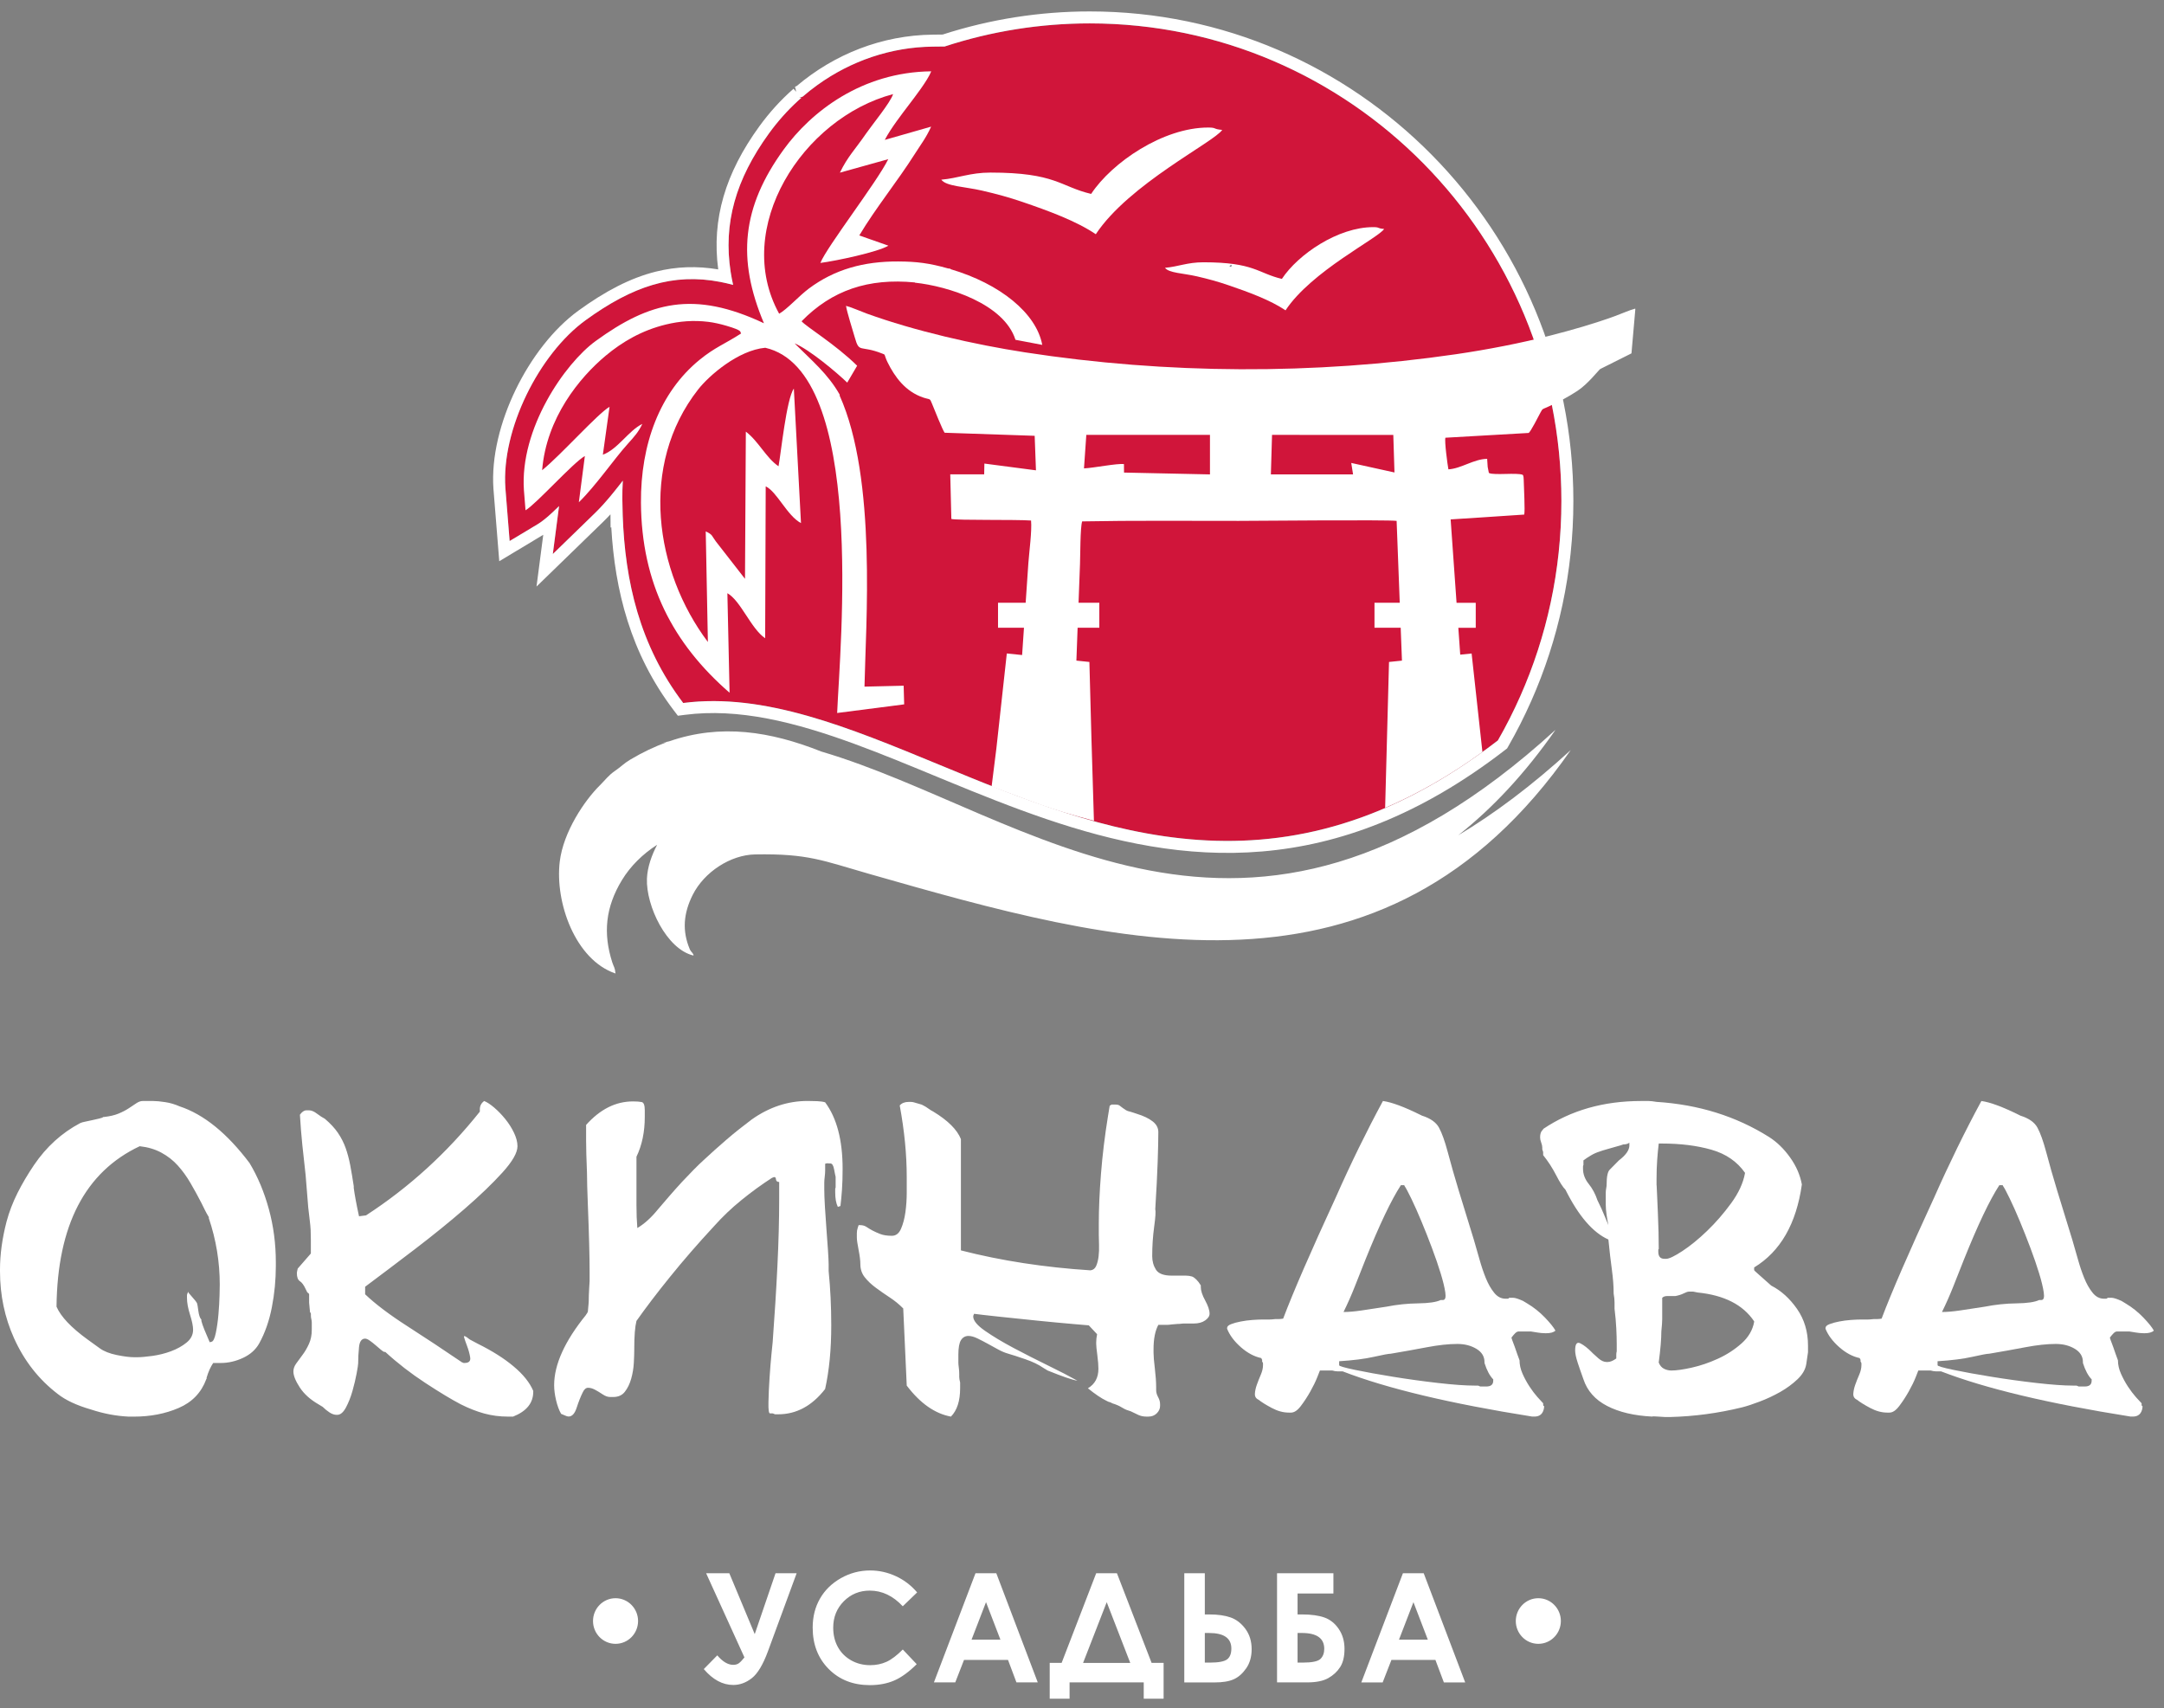 <?xml version="1.0" encoding="UTF-8"?> <svg xmlns="http://www.w3.org/2000/svg" width="185" height="146" viewBox="0 0 185 146" fill="none"><rect x="0" y="0" width="185" height="146" fill="#808080" stroke="none"/> <path fill-rule="evenodd" clip-rule="evenodd" d="M15.347 94.57C17.417 95.252 19.413 96.869 21.335 99.42C22.034 100.582 22.582 101.889 22.981 103.343C23.38 104.796 23.581 106.318 23.581 107.91V108.214C23.581 109.401 23.469 110.576 23.243 111.737C23.019 112.899 22.656 113.935 22.156 114.843C21.857 115.373 21.397 115.785 20.772 116.075C20.148 116.366 19.512 116.51 18.863 116.51H18.226C18.002 116.839 17.814 117.256 17.664 117.76V117.837C17.664 117.862 17.659 117.875 17.646 117.875C17.634 117.875 17.628 117.888 17.628 117.913C17.204 119.05 16.419 119.865 15.271 120.357C14.123 120.85 12.851 121.095 11.454 121.095H11.004C9.932 121.044 8.858 120.843 7.786 120.488C6.564 120.136 5.615 119.693 4.942 119.162C3.319 117.923 2.072 116.333 1.198 114.387C0.401 112.618 0 110.71 0 108.665V108.513C0 107.225 0.188 105.86 0.561 104.422C0.785 103.588 1.099 102.773 1.498 101.977C1.897 101.18 2.372 100.379 2.92 99.57C3.969 98.029 5.277 96.841 6.849 96.008C6.949 95.959 7.099 95.913 7.299 95.877C7.499 95.838 7.705 95.794 7.916 95.745C8.129 95.694 8.322 95.65 8.497 95.612C8.672 95.573 8.784 95.529 8.835 95.478H8.909C9.383 95.427 9.788 95.334 10.125 95.195C10.463 95.056 10.755 94.904 11.004 94.74C11.253 94.576 11.472 94.431 11.659 94.305C11.847 94.179 12.028 94.115 12.203 94.115H13.101C13.351 94.115 13.688 94.146 14.112 94.21C14.536 94.272 14.948 94.393 15.347 94.57ZM17.854 104.118V104.043C17.729 103.841 17.617 103.639 17.518 103.437C17.419 103.236 17.319 103.033 17.218 102.83C16.919 102.249 16.607 101.68 16.283 101.125C15.959 100.569 15.598 100.071 15.199 99.628C14.8 99.186 14.332 98.821 13.794 98.53C13.258 98.24 12.641 98.057 11.943 97.98C7.277 100.178 4.907 104.751 4.832 111.697C5.205 112.555 6.091 113.489 7.488 114.502L8.537 115.26C8.887 115.512 9.367 115.702 9.977 115.828C10.589 115.954 11.095 116.018 11.493 116.018H11.717C12.042 116.018 12.479 115.98 13.027 115.905C13.576 115.828 14.107 115.697 14.617 115.507C15.128 115.317 15.572 115.072 15.946 114.768C16.321 114.465 16.507 114.1 16.507 113.67C16.507 113.367 16.421 112.937 16.245 112.382C16.07 111.826 15.984 111.346 15.984 110.942V110.715C15.984 110.664 16.009 110.589 16.058 110.489V110.414C16.058 110.439 16.177 110.584 16.413 110.849C16.65 111.114 16.794 111.296 16.843 111.399C16.868 111.45 16.906 111.664 16.955 112.044C17.005 112.422 17.092 112.676 17.216 112.802V112.915C17.267 113.116 17.354 113.37 17.478 113.674C17.603 113.977 17.753 114.332 17.928 114.736L18.078 114.697C18.227 114.672 18.352 114.419 18.451 113.939C18.55 113.458 18.626 112.928 18.675 112.347C18.725 111.766 18.756 111.223 18.769 110.717C18.781 110.213 18.787 109.909 18.787 109.807C18.787 107.863 18.474 105.968 17.85 104.124L17.854 104.118ZM41.394 94.115C41.644 94.216 41.931 94.406 42.255 94.683C42.58 94.961 42.892 95.283 43.19 95.65C43.49 96.017 43.739 96.408 43.939 96.825C44.138 97.242 44.239 97.627 44.239 97.98C44.239 98.535 43.807 99.287 42.948 100.235C42.087 101.182 41.008 102.218 39.711 103.342C38.413 104.465 37.003 105.608 35.482 106.77C33.96 107.932 32.538 109.005 31.215 109.992V110.637C32.089 111.47 33.292 112.38 34.827 113.365C36.361 114.35 37.927 115.386 39.523 116.472H39.597V116.49C39.597 116.503 39.609 116.508 39.635 116.508H39.709C40.082 116.508 40.245 116.351 40.196 116.035C40.145 115.719 40.059 115.397 39.934 115.068C39.81 114.739 39.721 114.487 39.673 114.31C39.624 114.133 39.785 114.196 40.16 114.5L40.871 114.878C42.093 115.485 43.111 116.128 43.921 116.812C44.732 117.493 45.288 118.188 45.587 118.895V118.972C45.587 119.931 45.013 120.638 43.865 121.093H43.416C42.717 121.093 42.044 121.005 41.394 120.828C40.746 120.651 40.072 120.386 39.373 120.033C38.599 119.629 37.595 119.023 36.361 118.215C35.126 117.407 33.984 116.523 32.937 115.563H32.863C32.812 115.563 32.72 115.507 32.583 115.393C32.446 115.28 32.291 115.147 32.116 114.995C31.941 114.843 31.773 114.71 31.61 114.597C31.448 114.483 31.318 114.427 31.217 114.427C30.917 114.427 30.742 114.666 30.693 115.147C30.645 115.627 30.619 116.093 30.619 116.548C30.619 116.649 30.576 116.934 30.489 117.4C30.401 117.868 30.284 118.367 30.134 118.897C29.984 119.427 29.796 119.902 29.573 120.318C29.349 120.735 29.1 120.943 28.824 120.943H28.786C28.587 120.943 28.38 120.874 28.168 120.735C27.957 120.596 27.762 120.437 27.589 120.262L27.215 120.035C26.517 119.631 25.986 119.151 25.625 118.595C25.264 118.04 25.082 117.585 25.082 117.232C25.082 117.005 25.163 116.777 25.326 116.55C25.488 116.324 25.669 116.077 25.867 115.812C26.068 115.547 26.248 115.238 26.41 114.884C26.573 114.529 26.654 114.125 26.654 113.67V113.063C26.654 112.963 26.642 112.861 26.616 112.76C26.591 112.66 26.578 112.559 26.578 112.457V112.305C26.578 112.254 26.566 112.223 26.54 112.21C26.515 112.197 26.503 112.179 26.503 112.153L26.427 111.358V110.638C26.401 110.564 26.353 110.512 26.277 110.487L26.127 110.183C25.977 109.855 25.815 109.633 25.64 109.52C25.465 109.407 25.378 109.173 25.378 108.82C25.378 108.769 25.403 108.643 25.452 108.44L26.575 107.152V105.977C26.575 105.673 26.569 105.396 26.557 105.143C26.544 104.891 26.519 104.619 26.481 104.328C26.443 104.038 26.4 103.665 26.351 103.21C26.3 102.528 26.226 101.606 26.127 100.443C26.028 99.584 25.934 98.726 25.846 97.867C25.759 97.008 25.69 96.149 25.64 95.29C25.815 95.038 26.003 94.912 26.201 94.912H26.425C26.625 94.912 26.849 95.007 27.098 95.197C27.347 95.387 27.573 95.531 27.771 95.634C28.246 96.037 28.62 96.441 28.894 96.845C29.168 97.249 29.387 97.678 29.549 98.133C29.712 98.588 29.841 99.08 29.943 99.612C30.042 100.142 30.143 100.736 30.242 101.392V101.543C30.318 102.125 30.466 102.932 30.692 103.968L31.291 103.892C34.984 101.492 38.227 98.535 41.021 95.025V94.835C41.021 94.532 41.145 94.292 41.394 94.115ZM78.932 94.493C79.082 94.568 79.224 94.658 79.361 94.758C79.499 94.859 79.641 94.948 79.791 95.023C81.038 95.782 81.825 96.564 82.148 97.373V106.885C85.592 107.769 89.284 108.338 93.226 108.59C93.45 108.564 93.613 108.438 93.712 108.212C93.811 107.985 93.88 107.713 93.918 107.397C93.956 107.081 93.968 106.753 93.956 106.412C93.943 106.07 93.936 105.787 93.936 105.558V104.61C93.936 103.347 93.997 101.92 94.123 100.328C94.248 98.737 94.448 97.096 94.722 95.403L94.872 94.493C94.872 94.519 94.898 94.511 94.946 94.475C94.997 94.437 95.022 94.418 95.022 94.418H95.322C95.497 94.418 95.621 94.444 95.695 94.493L95.995 94.72C96.194 94.871 96.35 94.959 96.462 94.985C96.574 95.01 96.742 95.062 96.968 95.136L97.192 95.211C97.766 95.389 98.215 95.603 98.538 95.856C98.863 96.109 99.025 96.412 99.025 96.767C99.025 97.373 99.007 98.225 98.969 99.325C98.931 100.423 98.863 101.768 98.764 103.36C98.814 103.537 98.784 104.036 98.67 104.857C98.558 105.677 98.502 106.518 98.502 107.377C98.502 107.806 98.607 108.192 98.82 108.531C99.033 108.873 99.487 109.043 100.186 109.043H101.402C101.565 109.043 101.733 109.069 101.908 109.118C102.157 109.219 102.406 109.471 102.657 109.876V110.028C102.657 110.331 102.781 110.71 103.03 111.165C103.279 111.62 103.406 111.998 103.406 112.301C103.406 112.504 103.281 112.693 103.03 112.87C102.781 113.047 102.456 113.135 102.057 113.135H101.159C101.108 113.135 101.047 113.14 100.971 113.153C100.895 113.166 100.796 113.173 100.671 113.173L100.186 113.212C100.011 113.237 99.886 113.25 99.812 113.25H99.027C98.753 113.754 98.616 114.45 98.616 115.335V115.638C98.616 115.916 98.653 116.366 98.728 116.983C98.802 117.603 98.839 118.138 98.839 118.593V118.82C98.839 119.023 98.895 119.224 99.007 119.427C99.119 119.628 99.175 119.83 99.175 120.033V120.185C99.175 120.412 99.081 120.622 98.895 120.81C98.708 121 98.464 121.093 98.166 121.093H98.016C97.766 121.093 97.542 121.049 97.343 120.962C97.145 120.874 96.919 120.766 96.67 120.64L96.446 120.565C96.271 120.514 96.083 120.426 95.885 120.3C95.684 120.174 95.423 120.061 95.1 119.96L94.95 119.885C94.899 119.86 94.863 119.847 94.838 119.847C94.813 119.847 94.775 119.834 94.726 119.808L94.576 119.734C94.152 119.531 93.629 119.178 93.004 118.672C93.603 118.319 93.903 117.762 93.903 117.005C93.903 116.702 93.873 116.311 93.809 115.83C93.746 115.351 93.715 115.035 93.715 114.884V114.732C93.715 114.529 93.741 114.302 93.791 114.05L93.08 113.292C93.08 113.292 92.638 113.254 91.752 113.179C90.866 113.102 89.855 113.009 88.72 112.894C87.584 112.78 86.487 112.667 85.426 112.552C84.366 112.439 83.648 112.356 83.274 112.305C83.224 112.406 83.2 112.482 83.2 112.532C83.2 112.884 83.538 113.296 84.211 113.763C84.884 114.231 85.695 114.717 86.644 115.222C87.592 115.726 88.572 116.225 89.582 116.718C90.593 117.212 91.436 117.647 92.109 118.025C91.66 117.95 90.811 117.659 89.564 117.153L89.191 116.927C88.792 116.649 88.281 116.402 87.656 116.188C87.032 115.973 86.546 115.816 86.196 115.715C85.922 115.638 85.635 115.52 85.335 115.355C85.036 115.191 84.736 115.026 84.437 114.862C84.137 114.697 83.845 114.546 83.558 114.407C83.271 114.268 83.014 114.198 82.791 114.198C82.516 114.198 82.305 114.319 82.153 114.558C82.004 114.798 81.93 115.209 81.93 115.79V116.472C81.93 116.572 81.942 116.718 81.968 116.907C81.993 117.097 82.005 117.279 82.005 117.457V117.722C82.005 117.822 82.031 117.974 82.081 118.177V118.668C82.081 119.754 81.82 120.563 81.296 121.093C79.924 120.841 78.665 119.957 77.517 118.442L77.217 111.848C76.867 111.494 76.481 111.179 76.057 110.902C75.633 110.624 75.234 110.346 74.86 110.068C74.487 109.791 74.174 109.495 73.925 109.178C73.676 108.862 73.552 108.489 73.552 108.06C73.552 107.757 73.501 107.353 73.402 106.847C73.302 106.342 73.252 105.988 73.252 105.787V105.408C73.252 105.257 73.277 105.105 73.328 104.953L73.402 104.727H73.552C73.75 104.727 73.925 104.778 74.075 104.878C74.225 104.979 74.393 105.079 74.58 105.182C74.768 105.282 74.992 105.383 75.254 105.485C75.515 105.586 75.846 105.637 76.246 105.637C76.595 105.637 76.858 105.434 77.031 105.03C77.206 104.626 77.331 104.153 77.405 103.608C77.479 103.066 77.517 102.51 77.517 101.942V100.635C77.517 99.65 77.466 98.653 77.367 97.642C77.268 96.631 77.118 95.582 76.918 94.497C77.093 94.294 77.342 94.194 77.667 94.194H77.89C77.964 94.194 78.046 94.206 78.134 94.232C78.222 94.257 78.439 94.32 78.789 94.422L78.939 94.497L78.932 94.493ZM118.227 94.115C118.976 94.216 120.061 94.619 121.483 95.327L121.557 95.365C122.281 95.591 122.768 95.933 123.017 96.388C123.266 96.843 123.517 97.538 123.766 98.473C124.041 99.51 124.353 100.602 124.701 101.752C125.05 102.901 125.486 104.323 126.012 106.015C126.161 106.519 126.317 107.064 126.479 107.643C126.641 108.224 126.822 108.762 127.022 109.253C127.221 109.745 127.459 110.163 127.733 110.503C128.008 110.845 128.333 111.015 128.706 111.015H128.856C128.955 111.015 129.006 110.989 129.006 110.938H129.379C129.529 110.938 129.804 111.026 130.202 111.203L130.578 111.43C131.127 111.759 131.626 112.157 132.074 112.623C132.523 113.091 132.823 113.464 132.973 113.741C132.823 113.893 132.549 113.968 132.15 113.968C132.025 113.968 131.894 113.961 131.756 113.948C131.619 113.935 131.325 113.891 130.877 113.816H129.831C129.731 113.816 129.63 113.868 129.531 113.968C129.432 114.069 129.343 114.169 129.269 114.271L129.231 114.31C129.206 114.335 129.226 114.423 129.287 114.575C129.349 114.726 129.417 114.909 129.493 115.125C129.567 115.34 129.643 115.554 129.717 115.768C129.791 115.984 129.854 116.154 129.905 116.28C129.905 116.658 129.991 117.044 130.166 117.437C130.341 117.828 130.54 118.195 130.766 118.535C130.989 118.877 131.215 119.173 131.439 119.425C131.663 119.677 131.825 119.854 131.926 119.955V120.106C131.926 120.158 131.951 120.181 132.002 120.181V120.333C131.926 120.837 131.652 121.091 131.179 121.091H130.991C123.979 119.98 118.579 118.692 114.785 117.226H114.356C114.219 117.226 114.063 117.201 113.888 117.151H112.84C112.84 117.151 112.766 117.341 112.616 117.72C112.466 118.098 112.266 118.509 112.017 118.951C111.768 119.394 111.499 119.805 111.212 120.183C110.925 120.563 110.645 120.751 110.369 120.751H110.181C109.706 120.751 109.221 120.62 108.721 120.353C108.223 120.088 107.847 119.854 107.598 119.653C107.375 119.553 107.268 119.381 107.281 119.141C107.293 118.902 107.349 118.643 107.449 118.365C107.548 118.087 107.66 117.802 107.786 117.511C107.911 117.221 107.974 116.949 107.974 116.696V116.545C107.974 116.494 107.949 116.444 107.9 116.393V116.241L107.824 116.09C107.227 115.964 106.645 115.655 106.084 115.161C105.523 114.668 105.129 114.145 104.906 113.588V113.513C104.906 113.387 105.017 113.279 105.243 113.191C105.467 113.102 105.743 113.027 106.066 112.965C106.391 112.901 106.721 112.857 107.059 112.833C107.396 112.808 107.676 112.795 107.902 112.795H108.519C108.631 112.795 108.8 112.782 109.024 112.756H109.304C109.416 112.756 109.548 112.744 109.697 112.718C110.546 110.47 112.042 107.022 114.188 102.373C114.836 100.907 115.498 99.486 116.171 98.11C116.845 96.734 117.531 95.4 118.229 94.111L118.227 94.115ZM127.658 117.95V117.912C127.358 117.608 127.109 117.14 126.909 116.51V116.435C126.909 115.954 126.678 115.576 126.216 115.298C125.753 115.021 125.212 114.882 124.588 114.882C123.839 114.882 122.965 114.977 121.967 115.167C120.969 115.357 119.945 115.54 118.899 115.717C118.724 115.717 118.243 115.805 117.458 115.982C116.673 116.159 115.681 116.285 114.484 116.36V116.702C114.484 116.777 114.939 116.91 115.85 117.1C116.762 117.29 117.841 117.486 119.088 117.687C120.335 117.89 121.615 118.067 122.923 118.217C124.234 118.368 125.288 118.443 126.086 118.443H126.347C126.373 118.443 126.41 118.456 126.459 118.482C126.51 118.507 126.546 118.52 126.571 118.52H127.057C127.455 118.52 127.656 118.356 127.656 118.027V117.952L127.658 117.95ZM120.061 101.352V101.313H119.761C118.938 102.576 117.928 104.698 116.729 107.68L115.83 109.953C115.531 110.712 115.206 111.444 114.858 112.152C115.282 112.152 115.8 112.108 116.41 112.018C117.022 111.93 117.725 111.823 118.525 111.697C119.424 111.519 120.328 111.424 121.238 111.413C122.149 111.401 122.792 111.306 123.165 111.128H123.353C123.553 111.128 123.622 110.913 123.559 110.483C123.497 110.054 123.366 109.511 123.165 108.855C122.965 108.197 122.716 107.472 122.416 106.675C122.117 105.88 121.819 105.122 121.517 104.402C121.218 103.682 120.931 103.036 120.657 102.468C120.382 101.9 120.182 101.527 120.057 101.35L120.061 101.352ZM131.924 96.545L131.85 96.62C131.726 96.746 131.663 96.949 131.663 97.227C131.663 97.353 131.693 97.499 131.756 97.664C131.818 97.828 131.85 97.973 131.85 98.099V98.25L131.924 98.477V98.742C132.348 99.272 132.717 99.84 133.029 100.447C133.341 101.059 133.608 101.476 133.834 101.704C134.956 103.952 136.18 105.366 137.501 105.955C137.601 106.965 137.702 107.83 137.801 108.55C137.9 109.27 137.951 109.951 137.951 110.584C138.001 110.861 138.027 111.114 138.027 111.342V111.872C138.101 112.479 138.151 113.034 138.176 113.539C138.202 114.043 138.214 114.505 138.214 114.909V115.516C138.189 115.591 138.176 115.693 138.176 115.819V116.123C137.902 116.324 137.653 116.426 137.427 116.426H137.353C137.129 116.426 136.898 116.325 136.66 116.123C136.424 115.92 136.256 115.768 136.155 115.668L136.081 115.591C135.733 115.238 135.408 114.984 135.108 114.832C134.808 114.681 134.659 114.884 134.659 115.439C134.659 115.691 134.733 116.046 134.882 116.501C135.032 116.956 135.195 117.422 135.368 117.902C135.693 118.887 136.366 119.651 137.389 120.181C138.413 120.711 139.698 121.015 141.245 121.091C141.27 121.066 141.438 121.066 141.75 121.091C142.062 121.117 142.268 121.13 142.367 121.13H142.741C143.789 121.104 144.831 121.022 145.865 120.883C146.901 120.744 147.93 120.549 148.953 120.296C149.352 120.196 149.852 120.031 150.449 119.803C151.049 119.576 151.628 119.304 152.189 118.988C152.751 118.666 153.243 118.306 153.667 117.902C154.092 117.499 154.341 117.069 154.416 116.614L154.566 115.591V115.022C154.566 113.829 154.254 112.788 153.63 111.89C153.005 110.993 152.27 110.33 151.422 109.895C150.973 109.491 150.617 109.175 150.355 108.948C150.094 108.722 149.962 108.594 149.962 108.57V108.343C152.207 106.98 153.566 104.61 154.041 101.251C153.891 100.436 153.556 99.667 153.03 98.934C152.507 98.201 151.908 97.62 151.234 97.191C148.415 95.416 145.21 94.418 141.616 94.19C141.467 94.164 141.335 94.146 141.223 94.133C141.111 94.121 141.017 94.115 140.941 94.115H140.304C137.086 94.115 134.292 94.91 131.921 96.509V96.547L131.924 96.545ZM149.964 112.985C149.839 113.692 149.477 114.312 148.879 114.842C148.28 115.372 147.607 115.808 146.858 116.148C146.109 116.49 145.367 116.742 144.63 116.907C143.894 117.071 143.315 117.153 142.891 117.153C142.667 117.153 142.454 117.102 142.253 117.002C142.055 116.901 141.903 116.724 141.804 116.472C141.954 115.335 142.028 114.45 142.028 113.818C142.053 113.566 142.071 113.35 142.084 113.175C142.096 112.998 142.102 112.859 142.102 112.758V110.94C142.201 110.84 142.34 110.788 142.513 110.788H143.224C143.499 110.737 143.737 110.662 143.936 110.562C144.136 110.461 144.286 110.41 144.385 110.41H144.759L145.132 110.485C147.403 110.712 149.013 111.534 149.96 112.948V112.987L149.964 112.985ZM149.177 100.292C149.027 101.125 148.634 101.978 147.998 102.85C147.361 103.722 146.675 104.511 145.941 105.218C145.204 105.926 144.501 106.499 143.826 106.942C143.152 107.384 142.69 107.605 142.441 107.605H142.291C141.941 107.605 141.768 107.402 141.768 106.998V106.808L141.806 106.77V106.695C141.806 106.291 141.799 105.836 141.788 105.33C141.775 104.825 141.757 104.281 141.732 103.7C141.707 103.119 141.681 102.538 141.656 101.956C141.631 101.375 141.618 101.172 141.618 101.35V100.781C141.618 100.2 141.636 99.652 141.674 99.133C141.712 98.616 141.755 98.154 141.806 97.75H142.068C143.665 97.75 145.08 97.927 146.314 98.28C147.549 98.634 148.504 99.29 149.177 100.25V100.292ZM139.297 97.905C139.297 98.309 138.998 98.738 138.398 99.193C138.05 99.548 137.788 99.813 137.613 99.988C137.438 100.166 137.351 100.582 137.351 101.238C137.351 101.339 137.339 101.454 137.314 101.58C137.288 101.706 137.276 101.832 137.276 101.958V102.982C137.276 103.234 137.301 103.532 137.351 103.872C137.402 104.213 137.451 104.497 137.501 104.725C137.402 104.498 137.283 104.213 137.146 103.872C137.009 103.532 136.841 103.157 136.64 102.753L136.566 102.602C136.391 102.072 136.142 101.604 135.817 101.2C135.494 100.796 135.332 100.367 135.332 99.912V99.722C135.332 99.67 135.339 99.639 135.35 99.626C135.361 99.614 135.368 99.595 135.368 99.57V99.192C135.568 99.04 135.787 98.895 136.023 98.757C136.26 98.618 136.503 98.51 136.752 98.435C136.877 98.384 137.12 98.309 137.481 98.208C137.844 98.108 138.2 98.006 138.548 97.905L138.772 97.828C138.996 97.828 139.171 97.779 139.295 97.677V97.903L139.297 97.905Z" fill="white"></path> <path fill-rule="evenodd" clip-rule="evenodd" d="M169.388 94.115C170.137 94.215 171.221 94.619 172.644 95.326L172.718 95.365C173.441 95.591 173.929 95.933 174.178 96.388C174.427 96.843 174.676 97.538 174.927 98.473C175.201 99.509 175.513 100.602 175.862 101.752C176.21 102.901 176.647 104.323 177.172 106.015C177.322 106.519 177.477 107.064 177.64 107.643C177.802 108.224 177.982 108.762 178.183 109.253C178.381 109.745 178.62 110.163 178.894 110.503C179.168 110.845 179.493 111.015 179.867 111.015H180.017C180.116 111.015 180.166 110.989 180.166 110.938H180.54C180.69 110.938 180.964 111.026 181.363 111.203L181.737 111.43C182.285 111.759 182.785 112.157 183.233 112.623C183.682 113.091 183.982 113.464 184.132 113.741C183.982 113.893 183.707 113.968 183.309 113.968C183.184 113.968 183.052 113.961 182.915 113.948C182.778 113.935 182.486 113.891 182.036 113.816H180.989C180.89 113.816 180.789 113.867 180.69 113.968C180.59 114.068 180.502 114.169 180.428 114.271L180.39 114.31C180.365 114.335 180.385 114.423 180.446 114.575C180.507 114.726 180.576 114.909 180.652 115.125C180.726 115.34 180.802 115.554 180.876 115.768C180.95 115.984 181.013 116.154 181.063 116.28C181.063 116.658 181.15 117.043 181.325 117.436C181.5 117.827 181.699 118.195 181.924 118.535C182.148 118.876 182.374 119.172 182.597 119.425C182.821 119.677 182.984 119.854 183.085 119.955V120.106C183.085 120.157 183.11 120.181 183.159 120.181V120.333C183.085 120.837 182.809 121.091 182.336 121.091H182.148C175.138 119.98 169.736 118.692 165.942 117.226H165.513C165.376 117.226 165.22 117.201 165.045 117.151H163.998C163.998 117.151 163.923 117.341 163.775 117.72C163.625 118.098 163.424 118.509 163.175 118.951C162.926 119.394 162.657 119.805 162.37 120.183C162.083 120.563 161.802 120.751 161.528 120.751H161.34C160.865 120.751 160.38 120.62 159.88 120.353C159.38 120.088 159.006 119.854 158.757 119.653C158.533 119.553 158.427 119.381 158.439 119.141C158.452 118.902 158.508 118.642 158.607 118.365C158.707 118.087 158.818 117.802 158.945 117.511C159.069 117.221 159.133 116.948 159.133 116.696V116.545C159.133 116.493 159.107 116.444 159.059 116.393V116.241L158.983 116.09C158.384 115.963 157.804 115.655 157.243 115.161C156.682 114.668 156.288 114.145 156.064 113.588V113.513C156.064 113.387 156.176 113.279 156.402 113.191C156.626 113.102 156.902 113.027 157.225 112.965C157.55 112.901 157.88 112.857 158.217 112.833C158.555 112.808 158.835 112.795 159.06 112.795H159.678C159.789 112.795 159.957 112.782 160.183 112.756H160.465C160.576 112.756 160.708 112.744 160.858 112.718C161.706 110.47 163.204 107.022 165.348 102.373C165.996 100.907 166.659 99.486 167.332 98.11C168.005 96.734 168.691 95.4 169.391 94.111L169.388 94.115ZM178.818 117.95V117.912C178.519 117.608 178.269 117.14 178.069 116.51V116.435C178.069 115.954 177.838 115.576 177.376 115.298C176.914 115.021 176.373 114.882 175.748 114.882C174.999 114.882 174.125 114.977 173.127 115.167C172.129 115.357 171.106 115.54 170.059 115.717C169.884 115.717 169.404 115.804 168.619 115.982C167.834 116.159 166.841 116.285 165.643 116.36V116.702C165.643 116.777 166.097 116.91 167.009 117.1C167.92 117.29 169 117.486 170.247 117.687C171.494 117.89 172.774 118.067 174.082 118.217C175.392 118.368 176.447 118.443 177.244 118.443H177.506C177.531 118.443 177.569 118.456 177.618 118.482C177.667 118.507 177.705 118.52 177.73 118.52H178.215C178.614 118.52 178.814 118.356 178.814 118.027V117.952L178.818 117.95ZM171.221 101.351V101.313H170.922C170.099 102.576 169.088 104.697 167.892 107.68L166.993 109.953C166.693 110.711 166.368 111.444 166.02 112.151C166.444 112.151 166.962 112.108 167.572 112.018C168.184 111.93 168.888 111.823 169.687 111.696C170.586 111.519 171.49 111.424 172.4 111.413C173.311 111.4 173.954 111.305 174.328 111.128H174.515C174.716 111.128 174.784 110.913 174.721 110.483C174.66 110.054 174.528 109.511 174.328 108.855C174.127 108.197 173.878 107.471 173.579 106.675C173.279 105.88 172.979 105.121 172.68 104.401C172.38 103.681 172.093 103.036 171.819 102.468C171.545 101.9 171.346 101.527 171.22 101.35L171.221 101.351Z" fill="white"></path> <path fill-rule="evenodd" clip-rule="evenodd" d="M47.971 120.857C48.096 120.908 48.215 120.958 48.327 121.009C48.439 121.06 48.533 121.086 48.608 121.086C48.908 121.086 49.139 120.834 49.301 120.327C49.464 119.823 49.632 119.399 49.807 119.045C49.931 118.767 50.088 118.628 50.274 118.628C50.46 118.628 50.661 118.685 50.873 118.798C51.085 118.911 51.303 119.045 51.529 119.196C51.752 119.348 51.965 119.417 52.166 119.417H52.428C52.852 119.417 53.182 119.273 53.418 118.97C53.655 118.666 53.837 118.293 53.962 117.851C54.086 117.409 54.16 116.961 54.185 116.506C54.211 116.057 54.223 115.678 54.223 115.375V115.262C54.223 114.202 54.286 113.418 54.411 112.914C55.209 111.782 56.164 110.527 57.274 109.156C58.383 107.78 59.638 106.333 61.035 104.824C61.759 104.014 62.538 103.27 63.374 102.594C64.21 101.912 65.076 101.28 65.975 100.699C66.199 100.573 66.318 100.599 66.33 100.774C66.343 100.951 66.437 101.039 66.612 101.039V102.517C66.612 104.261 66.561 106.156 66.462 108.201C66.363 110.247 66.224 112.444 66.051 114.794C66.051 114.768 66.02 115.072 65.957 115.704C65.894 116.336 65.838 117.031 65.789 117.787C65.738 118.546 65.708 119.24 65.695 119.872C65.682 120.505 65.726 120.819 65.825 120.819H66.049C66.074 120.819 66.112 120.832 66.161 120.857C66.211 120.883 66.249 120.896 66.273 120.896H66.534C68.081 120.896 69.417 120.176 70.539 118.736C70.714 117.952 70.844 117.106 70.933 116.197C71.021 115.287 71.064 114.315 71.064 113.279C71.064 111.687 70.989 110.147 70.841 108.656V108.087C70.841 107.861 70.821 107.462 70.785 106.894C70.747 106.326 70.704 105.719 70.653 105.076C70.602 104.432 70.559 103.795 70.523 103.162C70.485 102.53 70.467 102.026 70.467 101.647V101.118C70.467 100.966 70.48 100.79 70.505 100.588C70.53 100.385 70.543 100.209 70.543 100.058V99.528C70.543 99.477 70.568 99.453 70.617 99.453H70.691C70.716 99.453 70.729 99.447 70.729 99.434C70.729 99.422 70.741 99.414 70.767 99.414V99.453H70.99C71.14 99.453 71.247 99.623 71.308 99.964C71.371 100.304 71.415 100.514 71.438 100.589V101.499C71.438 101.525 71.433 101.543 71.42 101.556C71.407 101.569 71.402 101.6 71.402 101.651V101.916C71.402 102.446 71.476 102.863 71.626 103.166L71.85 103.091C71.898 102.687 71.943 102.227 71.98 101.708C72.017 101.191 72.035 100.589 72.035 99.908C72.035 97.457 71.535 95.562 70.539 94.225C70.364 94.173 70.14 94.142 69.866 94.129C69.592 94.117 69.317 94.111 69.043 94.111C67.347 94.111 65.749 94.641 64.253 95.703C63.479 96.284 62.755 96.858 62.082 97.441C61.408 98.022 60.759 98.603 60.136 99.184C59.912 99.387 59.636 99.652 59.313 99.979C58.988 100.308 58.653 100.661 58.302 101.033C57.952 101.414 57.598 101.81 57.236 102.227C56.875 102.643 56.544 103.029 56.245 103.382C55.671 104.089 55.084 104.621 54.485 104.973C54.46 104.67 54.442 104.354 54.429 104.027C54.416 103.698 54.411 103.358 54.411 103.003V98.879C54.886 97.894 55.122 96.757 55.122 95.475V94.906C55.122 94.477 55.035 94.243 54.861 94.206C54.685 94.168 54.436 94.15 54.111 94.15C52.639 94.15 51.305 94.818 50.106 96.158V97.477C50.106 97.781 50.112 98.166 50.124 98.634C50.137 99.102 50.155 99.637 50.181 100.244C50.181 100.547 50.186 100.926 50.2 101.393C50.213 101.861 50.231 102.399 50.256 103.003C50.307 104.266 50.343 105.364 50.368 106.313C50.393 107.259 50.406 108.049 50.406 108.681V109.515C50.406 109.515 50.393 109.723 50.368 110.134C50.343 110.551 50.33 110.923 50.33 111.252C50.33 111.278 50.325 111.36 50.312 111.499C50.3 111.638 50.282 111.846 50.256 112.124L50.181 112.276C50.13 112.327 50.106 112.363 50.106 112.389C48.285 114.631 47.374 116.64 47.374 118.407C47.374 118.811 47.43 119.24 47.542 119.708C47.654 120.176 47.798 120.561 47.973 120.863L47.971 120.857Z" fill="white"></path> <path fill-rule="evenodd" clip-rule="evenodd" d="M63.641 141.675L60.367 134.483H62.349L64.522 139.687L66.3 134.483H68.105L65.65 141.158C65.228 142.3 64.769 143.064 64.273 143.452C63.777 143.839 63.25 144.033 62.688 144.033C61.777 144.033 60.936 143.58 60.167 142.675L61.32 141.502C61.78 142.043 62.233 142.313 62.683 142.313C62.883 142.313 63.049 142.264 63.179 142.165C63.309 142.065 63.463 141.902 63.643 141.675H63.641ZM131.511 136.617C132.574 136.617 133.437 137.491 133.437 138.567C133.437 139.643 132.574 140.517 131.511 140.517C130.448 140.517 129.585 139.643 129.585 138.567C129.585 137.491 130.448 136.617 131.511 136.617ZM52.623 136.617C53.686 136.617 54.548 137.491 54.548 138.567C54.548 139.643 53.686 140.517 52.623 140.517C51.559 140.517 50.697 139.643 50.697 138.567C50.697 137.491 51.559 136.617 52.623 136.617ZM120.835 136.957L119.599 140.16H122.064L120.835 136.957ZM119.935 134.483H121.713L125.259 143.815H123.436L122.714 141.893H118.953L118.204 143.815H116.379L119.935 134.483ZM110.929 139.59V142.121H111.367C112.168 142.121 112.676 142.015 112.89 141.803C113.103 141.591 113.21 141.306 113.21 140.946C113.21 140.042 112.571 139.589 111.293 139.589H110.93L110.929 139.59ZM109.174 143.815V134.483H113.993V136.215H110.929V138.004H111.311C112.087 138.004 112.723 138.09 113.217 138.264C113.71 138.437 114.12 138.764 114.448 139.243C114.776 139.724 114.941 140.29 114.941 140.946C114.941 141.602 114.818 142.118 114.571 142.503C114.323 142.891 113.984 143.205 113.553 143.448C113.121 143.691 112.522 143.813 111.757 143.813H109.174V143.815ZM103 139.59V142.121H103.438C104.166 142.121 104.651 142.03 104.898 141.849C105.146 141.666 105.268 141.356 105.268 140.917C105.268 140.033 104.633 139.59 103.364 139.59H103ZM101.245 134.483H103V138.004H103.381C104.112 138.004 104.722 138.09 105.207 138.262C105.694 138.434 106.115 138.759 106.471 139.239C106.824 139.718 107.003 140.298 107.003 140.974C107.003 141.613 106.851 142.154 106.546 142.598C106.241 143.042 105.888 143.357 105.485 143.541C105.083 143.726 104.53 143.817 103.828 143.817H101.245V134.483ZM94.613 136.957L92.593 142.147H96.625L94.613 136.957ZM93.712 134.481H95.486L98.45 142.145H99.477V145.21H97.778V143.813H91.438V145.21H89.74V142.145H90.759L93.714 134.481H93.712ZM84.294 136.955L83.058 140.159H85.525L84.294 136.955ZM83.394 134.481H85.173L88.718 143.813H86.895L86.175 141.891H82.414L81.665 143.813H79.84L83.395 134.481H83.394ZM78.405 136.122L77.178 137.306C76.342 136.412 75.403 135.967 74.36 135.967C73.48 135.967 72.738 136.272 72.135 136.88C71.532 137.489 71.231 138.242 71.231 139.135C71.231 139.758 71.364 140.31 71.631 140.793C71.898 141.275 72.276 141.653 72.765 141.929C73.254 142.204 73.795 142.341 74.393 142.341C74.902 142.341 75.367 142.244 75.79 142.052C76.212 141.86 76.674 141.507 77.18 141.001L78.369 142.257C77.689 142.931 77.044 143.397 76.439 143.656C75.833 143.916 75.142 144.047 74.364 144.047C72.931 144.047 71.758 143.587 70.846 142.668C69.933 141.749 69.476 140.568 69.476 139.13C69.476 138.2 69.684 137.374 70.101 136.65C70.516 135.926 71.112 135.345 71.886 134.905C72.66 134.466 73.496 134.245 74.389 134.245C75.149 134.245 75.882 134.408 76.586 134.733C77.29 135.058 77.896 135.521 78.405 136.12V136.122Z" fill="white"></path> <path fill-rule="evenodd" clip-rule="evenodd" d="M53.204 42.642C53.2 42.123 53.214 41.604 53.245 41.087C52.496 42.05 51.738 43.009 50.852 43.872L47.26 47.36L47.794 43.26C47.188 43.859 46.526 44.471 45.975 44.802L43.569 46.247L43.205 41.708C42.855 36.728 46.071 30.268 50.065 27.37C54.458 24.183 58.163 23.134 62.675 24.355C61.647 19.775 62.634 15.687 65.738 11.406C66.556 10.278 67.487 9.255 68.512 8.356L68.316 8.367L68.626 8.257C71.703 5.598 75.606 4.03 79.751 3.985L80.758 3.974C84.767 2.662 88.949 2 93.165 2C115.431 2 133.484 20.278 133.484 42.823C133.484 48.767 132.227 54.414 129.971 59.507C129.396 60.806 128.755 62.069 128.055 63.292C99.435 85.394 77.777 57.585 58.407 60.092C54.341 54.737 53.243 48.696 53.205 42.64L53.204 42.642Z" fill="#D0153A"></path> <path fill-rule="evenodd" clip-rule="evenodd" d="M52.18 42.421C51.762 42.923 51.325 43.411 50.852 43.872L47.26 47.36L47.794 43.26C47.412 43.637 47.008 44.02 46.623 44.335C46.397 44.519 46.178 44.68 45.975 44.802L43.569 46.247L43.205 41.708C42.855 36.728 46.071 30.268 50.065 27.37C54.096 24.445 57.548 23.321 61.576 24.099C61.938 24.169 62.304 24.254 62.675 24.355C62.592 23.982 62.521 23.612 62.464 23.245C61.822 19.108 62.887 15.339 65.738 11.406C66.477 10.387 67.309 9.453 68.219 8.619C68.254 8.587 68.289 8.555 68.324 8.523C68.336 8.512 68.348 8.502 68.36 8.491C68.41 8.446 68.461 8.401 68.512 8.356L68.316 8.367L68.626 8.257C69.036 7.903 69.46 7.568 69.898 7.254C72.747 5.208 76.157 4.024 79.751 3.985L80.758 3.974C84.767 2.662 88.949 2 93.165 2C115.431 2 133.484 20.278 133.484 42.823C133.484 48.767 132.227 54.414 129.971 59.507C129.396 60.806 128.755 62.069 128.055 63.292C109.667 77.492 94.153 71.09 80.273 65.362C72.549 62.174 65.332 59.195 58.407 60.092C54.66 55.158 53.434 49.64 53.235 44.065C53.22 43.638 53.21 43.211 53.206 42.784C53.206 42.737 53.206 42.69 53.205 42.644L53.205 42.64L53.204 42.642L53.204 42.638C53.2 42.141 53.213 41.644 53.242 41.149C53.243 41.128 53.244 41.107 53.245 41.087C53.173 41.179 53.102 41.271 53.03 41.363C52.868 41.57 52.705 41.777 52.54 41.982L52.538 41.984C52.42 42.13 52.301 42.276 52.18 42.421ZM52.19 43.963C51.989 44.181 51.781 44.395 51.565 44.605L51.565 44.605L45.866 50.14L46.443 45.714L42.682 47.974L42.184 41.78C41.993 39.061 42.773 36.021 44.085 33.312C45.398 30.602 47.298 28.114 49.464 26.542C51.724 24.903 53.868 23.767 56.078 23.217C57.821 22.783 59.568 22.721 61.4 23.028C60.831 18.736 62.007 14.81 64.91 10.805C65.772 9.617 66.754 8.537 67.838 7.587L68.063 7.844L68.001 7.534L67.957 7.483C67.967 7.475 67.977 7.466 67.986 7.458L67.975 7.402L68.106 7.356C71.333 4.624 75.407 3.009 79.74 2.962L80.591 2.952C84.657 1.639 88.894 0.977 93.165 0.977C116.008 0.977 134.507 19.725 134.507 42.823C134.507 48.913 133.22 54.7 130.907 59.921C130.317 61.253 129.66 62.547 128.942 63.8L128.841 63.977L128.68 64.101C121.384 69.736 114.48 72.225 107.909 72.783C101.354 73.34 95.207 71.969 89.433 70.009C86.547 69.028 83.74 67.895 81.02 66.776C80.638 66.619 80.258 66.462 79.88 66.306C77.556 65.347 75.3 64.416 73.084 63.602C67.92 61.707 63.127 60.512 58.538 61.106L57.951 61.182L57.592 60.711C53.892 55.839 52.564 50.441 52.257 45.054L52.198 45.113L52.19 43.963Z" fill="white"></path> <path fill-rule="evenodd" clip-rule="evenodd" d="M75.643 11.952C76.152 10.969 77.127 9.723 77.656 9.019C78.21 8.285 79.305 6.881 79.61 6.097C73.652 6.161 69.319 9.575 66.987 12.795C63.424 17.71 62.989 22.131 65.31 27.633C59.302 24.804 55.551 25.793 50.924 29.15C48.291 31.061 44.419 36.642 44.791 41.924L44.928 43.621C45.874 43.053 48.998 39.543 50 38.98L49.485 42.934C50.933 41.529 52.489 39.248 53.664 37.947C54.252 37.295 54.573 36.94 54.914 36.237C53.747 36.796 52.826 38.395 51.538 38.87L52.111 34.771C51.074 35.382 47.971 38.877 46.347 40.195C46.709 35.725 49.536 32.282 51.781 30.405C53.184 29.234 54.855 28.242 56.929 27.739C58.094 27.456 59.289 27.357 60.562 27.513C61.022 27.569 61.592 27.697 62.101 27.847C63.571 28.28 63.226 28.359 63.358 28.505C61.961 29.408 61.118 29.687 59.809 30.755C56.394 33.543 54.763 37.984 54.795 42.971C54.839 49.855 57.524 55.008 62.372 59.217L62.184 50.708C63.33 51.353 64.193 53.731 65.413 54.559L65.46 41.575C66.422 42.024 67.29 44.089 68.476 44.714L67.866 33.218C67.233 34.09 66.758 38.803 66.556 39.857C65.493 39.139 64.852 37.721 63.762 36.897L63.69 49.48L61.201 46.284C60.829 45.792 60.955 45.719 60.333 45.423L60.517 54.878C55.99 48.861 54.602 39.776 59.688 33.287C60.607 32.116 63.098 29.938 65.422 29.727C74.078 31.698 71.802 55.302 71.568 60.947L77.298 60.209L77.253 58.615L73.905 58.694C74.004 53.488 74.979 40.92 71.779 33.812L71.793 33.748C70.784 31.959 69.389 30.815 67.929 29.351C69.214 29.888 71.521 31.833 72.43 32.706L73.277 31.262C71.414 29.428 68.931 27.933 68.527 27.462C71.118 24.81 74.234 23.759 78.21 24.143L78.213 24.163C81.038 24.459 85.835 25.963 86.812 29.046L89.102 29.481C88.602 26.785 85.512 24.258 81.256 23.006L81.274 22.975L81.041 22.944C79.45 22.495 78.376 22.358 76.796 22.35C73.858 22.336 71.353 23.019 69.144 24.671C68.297 25.305 67.308 26.42 66.61 26.818C62.59 19.518 68.593 10.097 76.351 8.045C76.105 8.793 74.587 10.626 74.055 11.397C73.062 12.838 72.483 13.359 71.802 14.759L75.937 13.606C74.974 15.563 70.687 21.091 70.133 22.476C71.465 22.305 75.047 21.548 75.95 21L73.461 20.126C74.845 17.805 76.76 15.446 78.172 13.213C78.69 12.395 79.179 11.775 79.601 10.826L75.647 11.956L75.643 11.952Z" fill="white"></path> <path fill-rule="evenodd" clip-rule="evenodd" d="M109.589 23.841C107.513 23.352 107.243 22.42 102.875 22.42C101.505 22.42 100.716 22.8 99.596 22.893C99.919 23.341 101.169 23.355 102.312 23.62C103.321 23.854 104.077 24.061 105.001 24.375C106.698 24.953 108.596 25.645 109.9 26.528C112.114 23.178 117.796 20.38 118.33 19.573C117.689 19.518 117.982 19.416 117.393 19.416C114.383 19.416 110.973 21.744 109.587 23.841H109.589Z" fill="white"></path> <path fill-rule="evenodd" clip-rule="evenodd" d="M93.136 56.585L92.021 56.47L92.125 53.661H93.981V51.526H92.205L92.329 48.224C92.358 47.519 92.344 45.061 92.515 44.569C96.932 44.484 101.464 44.531 105.893 44.526C106.889 44.526 118.758 44.418 119.397 44.526L119.664 51.526H117.505V53.661H119.745L119.853 56.471L118.747 56.585L118.415 69.057C121.137 67.891 123.909 66.32 126.732 64.28L125.808 55.861L124.835 55.962L124.672 53.663H126.161V51.528H124.521L124.015 44.4L130.305 43.987C130.388 43.672 130.275 41.642 130.262 41.012C130.262 40.933 130.253 40.642 130.172 40.586C129.661 40.387 127.771 40.641 127.302 40.438C127.291 40.427 127.28 40.39 127.277 40.398L127.181 39.908C127.159 39.678 127.147 39.455 127.136 39.222C125.981 39.239 124.925 40.056 123.824 40.12C123.743 39.681 123.479 37.722 123.568 37.417L130.675 37.01C130.845 36.949 131.531 35.557 131.704 35.248C131.892 34.915 131.839 34.998 132.24 34.818C133.235 34.376 134.07 33.925 134.844 33.42C135.745 32.832 136.639 31.666 136.803 31.544L139.474 30.206L139.799 26.496V26.379C139.303 26.509 138.584 26.833 138.068 27.019C136.258 27.677 134.456 28.192 132.547 28.682C130.045 29.325 127.177 29.884 124.472 30.279C112.327 32.048 99.751 31.988 87.631 30.12C83.265 29.448 78.19 28.284 74.107 26.807C73.579 26.615 72.795 26.264 72.326 26.145C72.407 26.686 72.882 28.17 73.081 28.861C73.472 30.23 73.506 29.464 75.429 30.226C75.683 30.328 75.6 30.277 75.701 30.551C75.761 30.714 75.802 30.816 75.88 30.974C76.49 32.212 77.403 33.479 78.948 33.989C79.544 34.186 79.475 34.009 79.677 34.508C79.874 34.992 80.571 36.737 80.755 36.991L88.454 37.253L88.564 40.204L84.155 39.626L84.137 40.549H81.237L81.331 44.361C81.838 44.491 86.85 44.4 88.144 44.495C88.23 45.366 87.985 47.177 87.915 48.133L87.684 51.525H85.321V53.659H87.539L87.38 55.993L86.072 55.859L85.182 63.96L84.772 67.235C88.588 68.644 89.535 69.106 93.52 70.161L93.308 63.151L93.132 56.581L93.136 56.585ZM92.869 37.174H103.44V40.553L96.092 40.396L96.087 39.672C95.515 39.593 93.486 40.005 92.67 40.038L92.869 37.174ZM108.746 37.174L119.113 37.179L119.214 40.387L115.518 39.573L115.673 40.553H108.647L108.746 37.176V37.174Z" fill="white"></path> <path fill-rule="evenodd" clip-rule="evenodd" d="M93.282 16.576C90.622 15.949 90.274 14.752 84.675 14.752C82.921 14.752 81.91 15.238 80.472 15.359C80.887 15.933 82.487 15.953 83.953 16.293C85.247 16.592 86.215 16.856 87.4 17.259C89.575 18 92.008 18.888 93.679 20.021C96.519 15.728 103.803 12.139 104.487 11.105C103.664 11.035 104.039 10.902 103.287 10.902C99.428 10.902 95.058 13.888 93.281 16.576H93.282Z" fill="white"></path> <path fill-rule="evenodd" clip-rule="evenodd" d="M132.985 62.382C130.379 66.124 127.593 69.086 124.665 71.401C127.753 69.553 130.957 67.159 134.287 64.113C118.173 87.256 95.182 80.661 74.313 74.703C70.351 73.572 69.107 72.954 64.548 73.037C62.47 73.075 60.21 74.522 59.219 76.495C58.43 78.069 58.306 79.564 58.966 81.133C59.072 81.388 59.309 81.509 59.288 81.682C56.986 81.146 55.216 77.425 55.307 75.102C55.344 74.129 55.717 73.09 56.179 72.213C54.961 72.991 53.9 74.027 53.166 75.238C51.769 77.541 51.539 79.769 52.347 82.275C52.477 82.681 52.569 82.678 52.619 83.215C49.196 82.064 47.429 77.158 47.853 73.65C48.159 71.108 49.975 68.419 51.291 67.122C51.752 66.666 52.02 66.277 52.562 65.905C53.124 65.522 53.324 65.264 53.886 64.93C54.936 64.305 55.976 63.814 57.003 63.441C56.795 63.47 56.593 63.507 56.401 63.558C56.671 63.487 56.941 63.428 57.21 63.369C61.621 61.843 65.865 62.513 70.214 64.242C87.933 69.459 106.337 86.741 132.985 62.382Z" fill="white"></path> <path fill-rule="evenodd" clip-rule="evenodd" d="M105.268 22.779V22.636L105.102 22.755L105.268 22.779Z" fill="#303349"></path> </svg> 